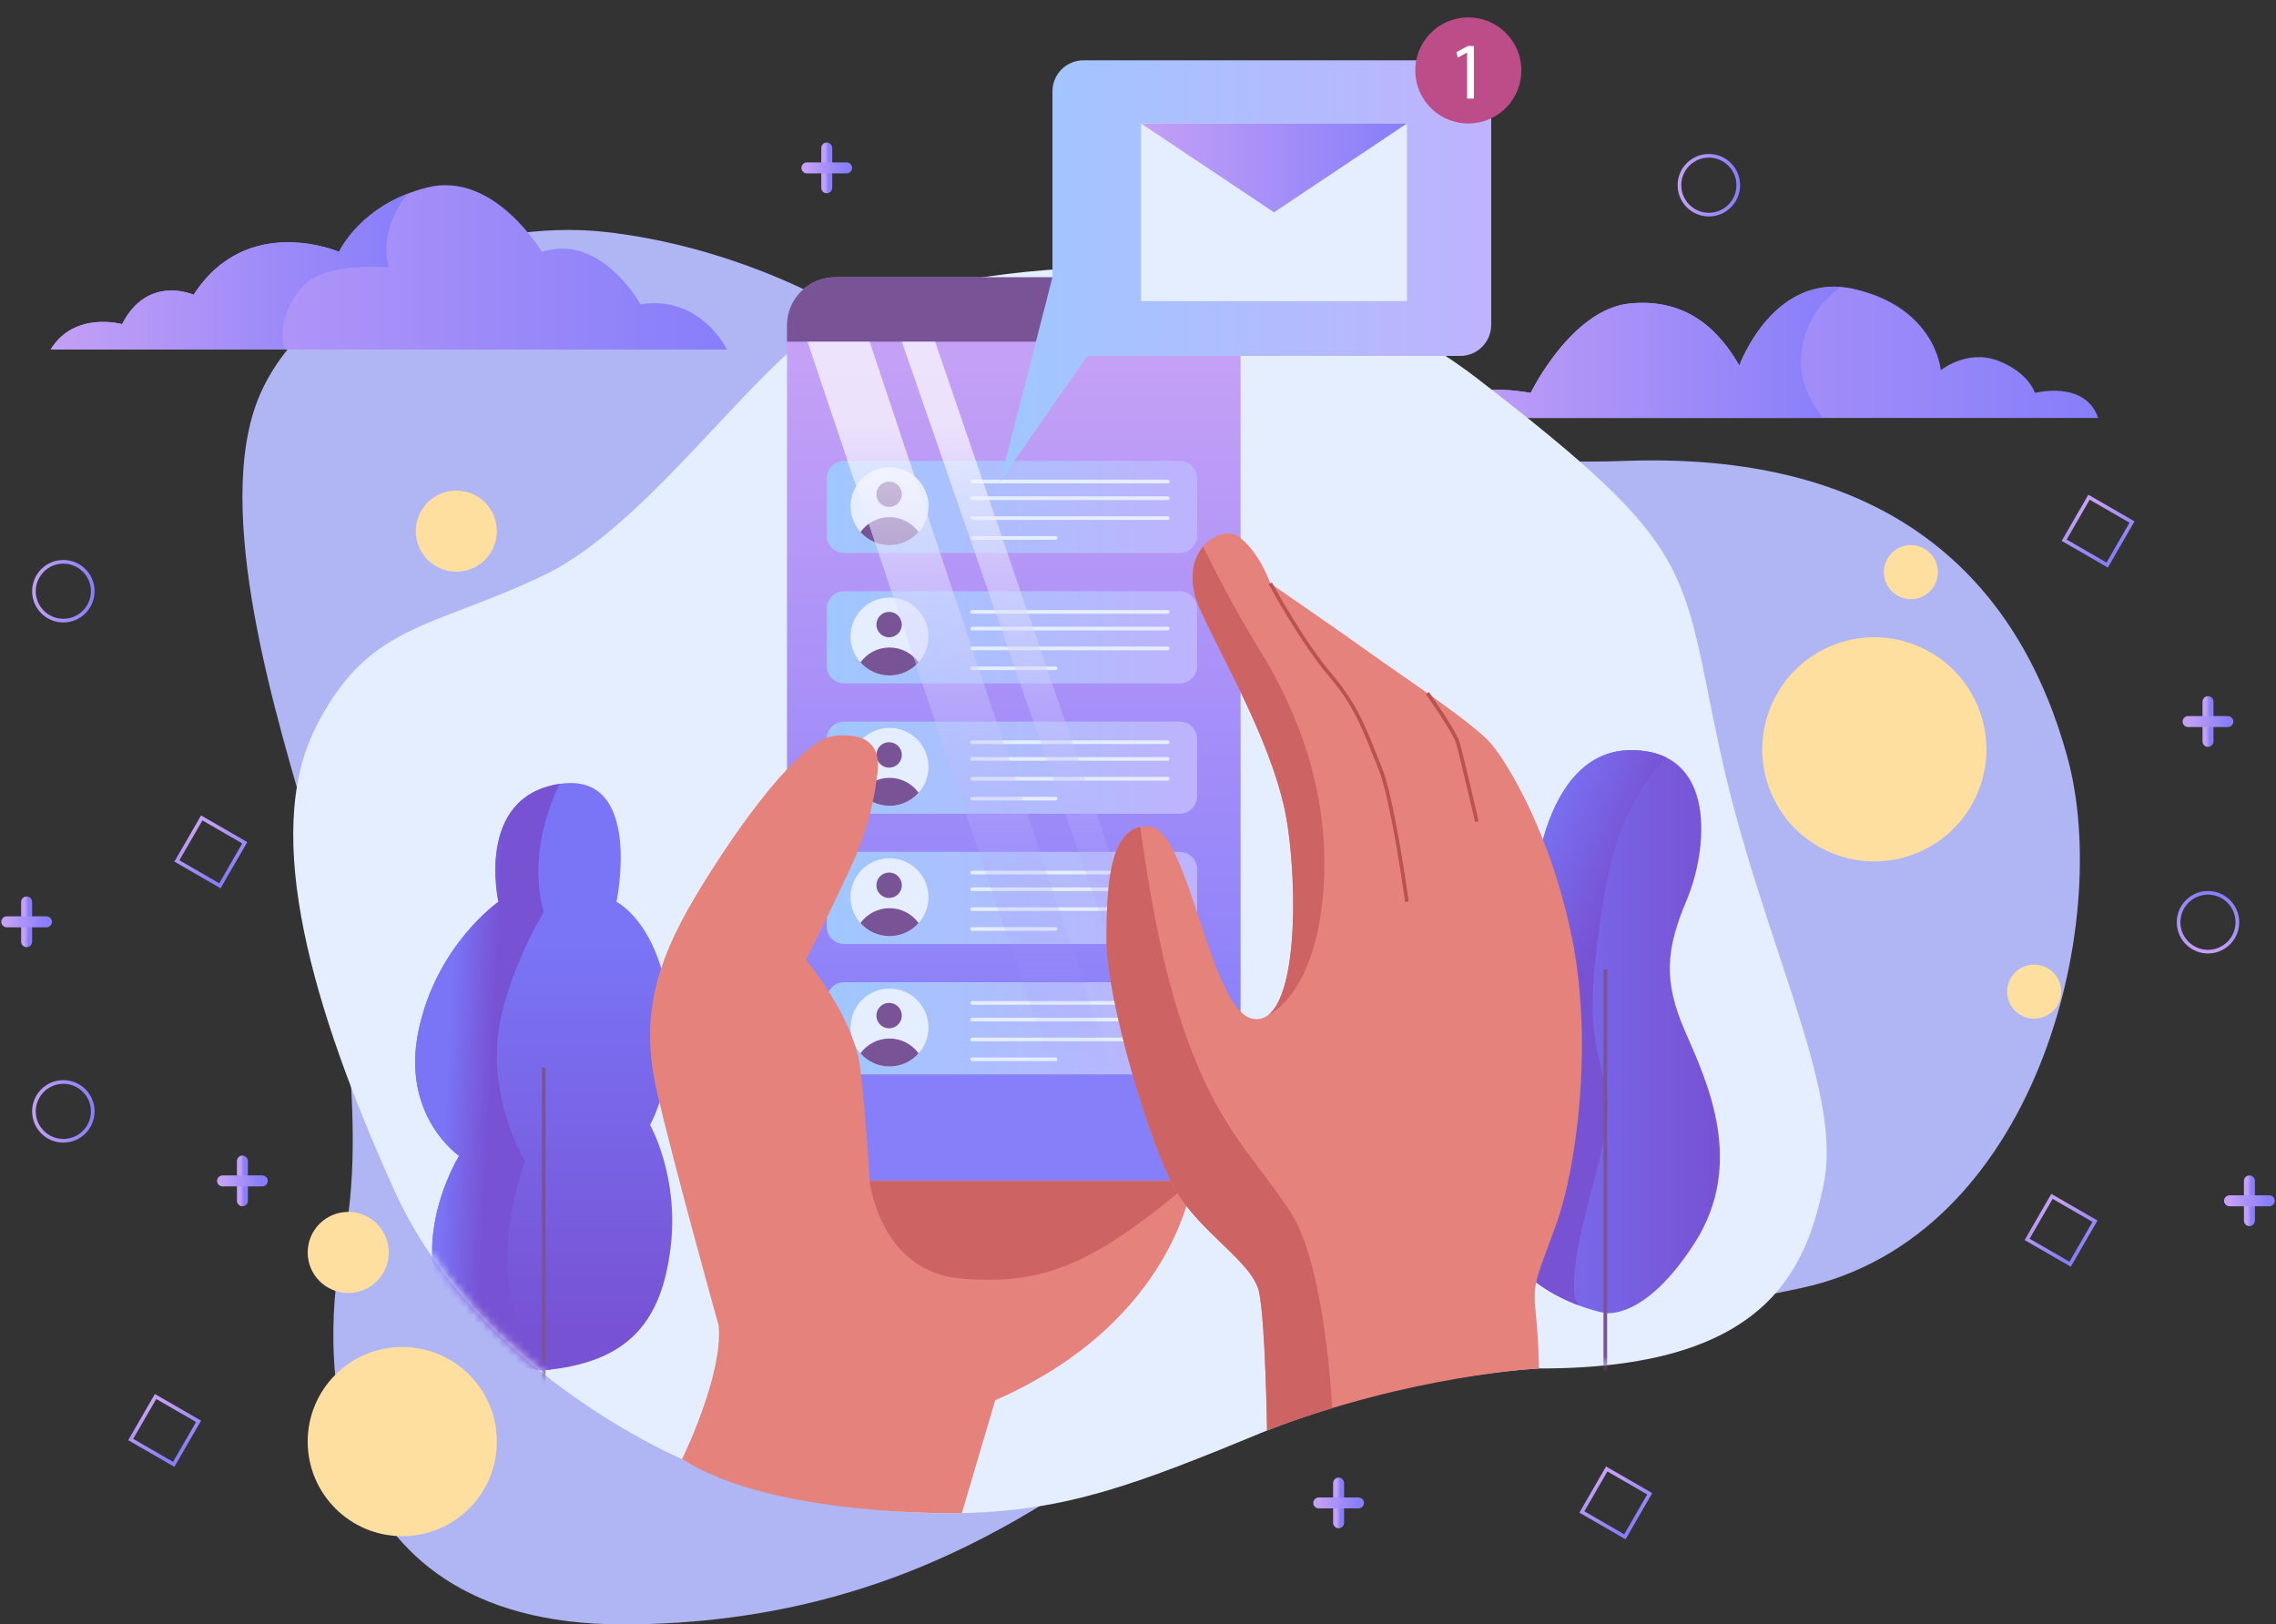 <svg width="276" height="197" viewBox="0 0 276 197" fill="none" xmlns="http://www.w3.org/2000/svg">
<rect x="0" y="0" width="276" height="197" fill="#333333" stroke="none"/>
<path d="M185.617 47.651C185.617 47.651 190.533 37.531 197.617 36.808C204.701 36.085 208.605 40.278 210.918 44.326C210.918 44.326 215.111 32.76 224.942 35.073C234.774 37.386 235.352 44.904 235.352 44.904C235.352 44.904 238.532 42.302 242.292 43.748C246.051 45.193 246.773 47.651 246.773 47.651C246.773 47.651 252.845 46.06 254.436 50.687H174.051C174.051 50.687 175.785 45.916 185.617 47.651Z" fill="url(#paint0_linear_128_4605)"/>
<path d="M218.456 42.728C218.938 38.745 221.149 36.277 223.238 34.804C214.625 34.106 210.918 44.327 210.918 44.327C208.605 40.278 204.701 36.086 197.617 36.809C190.533 37.531 185.617 47.652 185.617 47.652C175.785 45.916 174.051 50.688 174.051 50.688H221.062C219.364 48.558 218.077 45.857 218.456 42.728Z" fill="url(#paint1_linear_128_4605)"/>
<path d="M100.255 36.519C100.255 36.519 88.785 29.869 73.46 28.134C58.135 26.399 37.64 33.917 31.55 47.797C25.46 61.676 33.846 87.989 37.605 101.001C41.364 114.013 44.544 138.013 41.653 150.447C38.761 162.88 37.894 197.001 75.484 197.001C113.074 197.001 132.259 177.334 142.857 171.844C153.455 166.354 189.7 162.302 218.326 156.23C246.953 150.158 256.205 111.92 250.712 91.858C245.218 71.797 230.76 54.737 197.218 55.893C163.676 57.049 116.351 46.64 100.255 36.519Z" fill="#B0B6F4"/>
<path d="M82.713 176.952C82.713 176.952 57.846 166.542 47.822 144.373C37.798 122.205 31.822 101.289 38.183 88.422C44.545 75.555 52.24 76.326 65.935 69.772C79.629 63.218 93.123 41.434 103.147 37.531C113.171 33.628 152.11 25.049 179.098 45.868C206.086 66.687 203.722 68.519 208.566 90.976C213.411 113.434 223.387 131.796 221.218 143.217C219.05 154.638 213.604 166.012 186.616 165.964C186.616 165.964 169.941 166.735 153.653 173.482C137.363 180.229 129.3 183.204 116.641 183.506C101.701 183.863 86.761 179.651 82.713 176.952Z" fill="#E5EEFF"/>
<path d="M144.592 143.217H101.282C98.052 143.217 95.434 140.599 95.434 137.369V39.476C95.434 36.246 98.052 33.628 101.282 33.628H144.592C147.821 33.628 150.44 36.246 150.44 39.476V137.37C150.44 140.599 147.821 143.217 144.592 143.217Z" fill="url(#paint2_linear_128_4605)"/>
<path d="M143.05 67.073H102.372C101.202 67.073 100.254 66.125 100.254 64.955V58.011C100.254 56.841 101.202 55.893 102.372 55.893H143.05C144.22 55.893 145.169 56.841 145.169 58.011V64.955C145.169 66.125 144.22 67.073 143.05 67.073Z" fill="url(#paint3_linear_128_4605)"/>
<path d="M117.891 58.398H141.601" stroke="#E5EEFF" stroke-width="0.444" stroke-miterlimit="10" stroke-linecap="round"/>
<path d="M117.891 60.423H141.601" stroke="#E5EEFF" stroke-width="0.444" stroke-miterlimit="10" stroke-linecap="round"/>
<path d="M117.891 62.832H141.601" stroke="#E5EEFF" stroke-width="0.444" stroke-miterlimit="10" stroke-linecap="round"/>
<path d="M117.891 65.242H128.011" stroke="#E5EEFF" stroke-width="0.444" stroke-miterlimit="10" stroke-linecap="round"/>
<path d="M112.54 62.14C112.956 59.565 111.207 57.14 108.632 56.723C106.057 56.307 103.632 58.057 103.215 60.632C102.799 63.207 104.548 65.632 107.123 66.049C109.698 66.465 112.123 64.715 112.54 62.14Z" fill="#E5EEFF"/>
<path d="M107.819 61.483C108.671 61.483 109.362 60.793 109.362 59.941C109.362 59.089 108.671 58.399 107.819 58.399C106.968 58.399 106.277 59.089 106.277 59.941C106.277 60.793 106.968 61.483 107.819 61.483Z" fill="#785497"/>
<path d="M107.867 66.109C109.27 66.109 110.528 65.496 111.391 64.524C110.6 63.432 109.318 62.719 107.867 62.719C106.416 62.719 105.135 63.432 104.344 64.523C105.207 65.496 106.464 66.109 107.867 66.109Z" fill="#785497"/>
<path d="M143.05 82.88H102.372C101.202 82.88 100.254 81.932 100.254 80.762V73.818C100.254 72.648 101.202 71.7 102.372 71.7H143.05C144.22 71.7 145.169 72.648 145.169 73.818V80.762C145.169 81.932 144.22 82.88 143.05 82.88Z" fill="url(#paint4_linear_128_4605)"/>
<path d="M117.891 74.206H141.601" stroke="#E5EEFF" stroke-width="0.444" stroke-miterlimit="10" stroke-linecap="round"/>
<path d="M117.891 76.23H141.601" stroke="#E5EEFF" stroke-width="0.444" stroke-miterlimit="10" stroke-linecap="round"/>
<path d="M117.891 78.639H141.601" stroke="#E5EEFF" stroke-width="0.444" stroke-miterlimit="10" stroke-linecap="round"/>
<path d="M117.891 81.049H128.011" stroke="#E5EEFF" stroke-width="0.444" stroke-miterlimit="10" stroke-linecap="round"/>
<path d="M107.867 81.916C110.475 81.916 112.59 79.802 112.59 77.194C112.59 74.586 110.475 72.471 107.867 72.471C105.259 72.471 103.145 74.586 103.145 77.194C103.145 79.802 105.259 81.916 107.867 81.916Z" fill="#E5EEFF"/>
<path d="M107.819 77.29C108.671 77.29 109.362 76.599 109.362 75.748C109.362 74.896 108.671 74.206 107.819 74.206C106.968 74.206 106.277 74.896 106.277 75.748C106.277 76.599 106.968 77.29 107.819 77.29Z" fill="#785497"/>
<path d="M107.867 81.917C109.27 81.917 110.528 81.303 111.391 80.331C110.6 79.239 109.318 78.527 107.867 78.527C106.416 78.527 105.135 79.239 104.344 80.331C105.207 81.303 106.464 81.917 107.867 81.917Z" fill="#785497"/>
<path d="M143.05 98.688H102.372C101.202 98.688 100.254 97.739 100.254 96.57V89.625C100.254 88.456 101.202 87.507 102.372 87.507H143.05C144.22 87.507 145.169 88.456 145.169 89.625V96.57C145.169 97.739 144.22 98.688 143.05 98.688Z" fill="url(#paint5_linear_128_4605)"/>
<path d="M117.891 90.013H141.601" stroke="#E5EEFF" stroke-width="0.444" stroke-miterlimit="10" stroke-linecap="round"/>
<path d="M117.891 92.037H141.601" stroke="#E5EEFF" stroke-width="0.444" stroke-miterlimit="10" stroke-linecap="round"/>
<path d="M117.891 94.447H141.601" stroke="#E5EEFF" stroke-width="0.444" stroke-miterlimit="10" stroke-linecap="round"/>
<path d="M117.891 96.856H128.011" stroke="#E5EEFF" stroke-width="0.444" stroke-miterlimit="10" stroke-linecap="round"/>
<path d="M107.867 97.723C110.475 97.723 112.59 95.609 112.59 93.001C112.59 90.392 110.475 88.278 107.867 88.278C105.259 88.278 103.145 90.392 103.145 93.001C103.145 95.609 105.259 97.723 107.867 97.723Z" fill="#E5EEFF"/>
<path d="M107.819 93.097C108.671 93.097 109.362 92.407 109.362 91.555C109.362 90.704 108.671 90.013 107.819 90.013C106.968 90.013 106.277 90.704 106.277 91.555C106.277 92.407 106.968 93.097 107.819 93.097Z" fill="#785497"/>
<path d="M107.867 97.723C109.27 97.723 110.528 97.11 111.391 96.138C110.6 95.046 109.318 94.333 107.867 94.333C106.416 94.333 105.135 95.046 104.344 96.137C105.207 97.11 106.464 97.723 107.867 97.723Z" fill="#785497"/>
<path d="M143.05 114.495H102.372C101.202 114.495 100.254 113.546 100.254 112.376V105.433C100.254 104.263 101.202 103.315 102.372 103.315H143.05C144.22 103.315 145.169 104.263 145.169 105.433V112.376C145.169 113.546 144.22 114.495 143.05 114.495Z" fill="url(#paint6_linear_128_4605)"/>
<path d="M117.891 105.82H141.601" stroke="#E5EEFF" stroke-width="0.444" stroke-miterlimit="10" stroke-linecap="round"/>
<path d="M117.891 107.844H141.601" stroke="#E5EEFF" stroke-width="0.444" stroke-miterlimit="10" stroke-linecap="round"/>
<path d="M117.891 110.254H141.601" stroke="#E5EEFF" stroke-width="0.444" stroke-miterlimit="10" stroke-linecap="round"/>
<path d="M117.891 112.663H128.011" stroke="#E5EEFF" stroke-width="0.444" stroke-miterlimit="10" stroke-linecap="round"/>
<path d="M109.663 113.178C112.075 112.186 113.227 109.427 112.235 107.014C111.243 104.602 108.483 103.45 106.071 104.441C103.659 105.433 102.507 108.193 103.499 110.605C104.491 113.018 107.25 114.17 109.663 113.178Z" fill="#E5EEFF"/>
<path d="M107.819 108.904C108.671 108.904 109.362 108.214 109.362 107.362C109.362 106.511 108.671 105.82 107.819 105.82C106.968 105.82 106.277 106.511 106.277 107.362C106.277 108.214 106.968 108.904 107.819 108.904Z" fill="#785497"/>
<path d="M107.867 113.531C109.27 113.531 110.528 112.918 111.391 111.946C110.6 110.854 109.318 110.141 107.867 110.141C106.416 110.141 105.135 110.854 104.344 111.945C105.207 112.918 106.464 113.531 107.867 113.531Z" fill="#785497"/>
<path d="M143.05 130.302H102.372C101.202 130.302 100.254 129.353 100.254 128.183V121.239C100.254 120.07 101.202 119.121 102.372 119.121H143.05C144.22 119.121 145.169 120.069 145.169 121.239V128.183C145.169 129.353 144.22 130.302 143.05 130.302Z" fill="url(#paint7_linear_128_4605)"/>
<path d="M117.891 121.627H141.601" stroke="#E5EEFF" stroke-width="0.444" stroke-miterlimit="10" stroke-linecap="round"/>
<path d="M117.891 123.651H141.601" stroke="#E5EEFF" stroke-width="0.444" stroke-miterlimit="10" stroke-linecap="round"/>
<path d="M117.891 126.061H141.601" stroke="#E5EEFF" stroke-width="0.444" stroke-miterlimit="10" stroke-linecap="round"/>
<path d="M117.891 128.47H128.011" stroke="#E5EEFF" stroke-width="0.444" stroke-miterlimit="10" stroke-linecap="round"/>
<path d="M107.867 129.337C110.475 129.337 112.59 127.223 112.59 124.615C112.59 122.007 110.475 119.892 107.867 119.892C105.259 119.892 103.145 122.007 103.145 124.615C103.145 127.223 105.259 129.337 107.867 129.337Z" fill="#E5EEFF"/>
<path d="M107.819 124.711C108.671 124.711 109.362 124.021 109.362 123.169C109.362 122.317 108.671 121.627 107.819 121.627C106.968 121.627 106.277 122.317 106.277 123.169C106.277 124.021 106.968 124.711 107.819 124.711Z" fill="#785497"/>
<path d="M107.867 129.337C109.27 129.337 110.528 128.724 111.391 127.752C110.6 126.66 109.318 125.948 107.867 125.948C106.416 125.948 105.135 126.66 104.344 127.751C105.207 128.724 106.464 129.337 107.867 129.337Z" fill="#785497"/>
<path d="M150.44 41.434V39.475C150.44 36.245 147.821 33.627 144.592 33.627H101.282C98.052 33.627 95.434 36.245 95.434 39.475V41.434H150.44Z" fill="#785497"/>
<path d="M97.926 41.435L132.094 143.217H139.419L105.458 41.435H97.926Z" fill="url(#paint8_linear_128_4605)"/>
<path d="M109.363 41.435L144.594 143.217C144.594 143.217 146.59 143.402 147.877 142.208L113.397 41.435H109.363Z" fill="url(#paint9_linear_128_4605)"/>
<mask id="mask0_128_4605" style="mask-type:luminance" maskUnits="userSpaceOnUse" x="35" y="32" width="187" height="152">
<path d="M82.713 176.952C82.713 176.952 57.846 166.542 47.822 144.373C37.798 122.205 31.822 101.289 38.183 88.422C44.545 75.555 52.24 76.326 65.935 69.772C79.629 63.218 93.123 41.434 103.147 37.531C113.171 33.628 152.11 25.049 179.098 45.868C206.086 66.687 203.722 68.519 208.566 90.976C213.411 113.434 223.387 131.796 221.218 143.217C219.05 154.638 213.604 166.012 186.616 165.964C186.616 165.964 169.941 166.735 153.653 173.482C137.363 180.229 129.3 183.204 116.641 183.506C101.701 183.863 86.761 179.651 82.713 176.952Z" fill="white"/>
</mask>
<g mask="url(#mask0_128_4605)">
<path d="M65.652 166.205C65.652 166.205 55.532 165.048 53.074 156.663C50.616 148.277 55.676 140.181 55.676 140.181C55.676 140.181 48.592 135.354 50.76 124.973C52.929 114.591 60.447 109.368 60.447 109.368C60.447 109.368 57.555 96.664 67.82 95.073C78.085 93.483 74.76 109.368 74.76 109.368C74.76 109.368 79.531 111.7 80.977 120.953C82.423 130.206 78.829 136.423 78.829 136.423C78.829 136.423 82.386 142.64 81.32 151.314C80.254 159.988 76.495 165.337 65.652 166.205Z" fill="url(#paint10_linear_128_4605)"/>
<path d="M65.934 168.084V129.482" stroke="#785497" stroke-width="0.444" stroke-miterlimit="10"/>
<path d="M63.662 140.807C63.662 140.807 60.192 135.409 60.255 127.642C60.317 119.875 65.933 110.602 65.933 110.602C64.307 104.705 66.007 98.992 67.846 95.069C67.837 95.071 67.829 95.071 67.82 95.072C57.555 96.663 60.447 109.367 60.447 109.367C60.447 109.367 52.929 114.59 50.76 124.972C48.592 135.353 55.676 140.18 55.676 140.18C55.676 140.18 50.616 148.276 53.074 156.662C55.531 165.047 65.652 166.204 65.652 166.204C66.038 166.173 66.412 166.135 66.78 166.093C57.173 157.789 63.662 140.807 63.662 140.807Z" fill="url(#paint11_linear_128_4605)"/>
</g>
<mask id="mask1_128_4605" style="mask-type:luminance" maskUnits="userSpaceOnUse" x="35" y="32" width="187" height="152">
<path d="M82.713 176.952C82.713 176.952 57.846 166.542 47.822 144.373C37.798 122.205 31.822 101.289 38.183 88.422C44.545 75.555 52.24 76.326 65.935 69.772C79.629 63.218 93.123 41.434 103.147 37.531C113.171 33.628 152.11 25.049 179.098 45.868C206.086 66.687 203.722 68.519 208.566 90.976C213.411 113.434 223.387 131.796 221.218 143.217C219.05 154.638 213.604 166.012 186.616 165.964C186.616 165.964 169.941 166.735 153.653 173.482C137.363 180.229 129.3 183.204 116.641 183.506C101.701 183.863 86.761 179.651 82.713 176.952Z" fill="white"/>
</mask>
<g mask="url(#mask1_128_4605)">
<path d="M194.521 159.217C194.521 159.217 179.677 156.518 180.834 143.217C181.99 129.916 187.195 125.868 186.038 116.808C184.882 107.748 187.195 90.977 197.797 90.977C208.4 90.977 207.051 103.218 204.545 109.146C202.039 115.073 201.653 118.928 204.352 125.097C207.051 131.265 211.677 141.097 205.508 150.736C199.34 160.374 194.521 159.217 194.521 159.217Z" fill="url(#paint12_linear_128_4605)"/>
<path d="M190.891 156.662C190.506 148.999 196.289 137.337 194.668 131.437C193.047 125.536 192.241 122.108 194.668 107.843C196.168 99.026 199.672 94.263 202.131 91.908C200.981 91.319 199.557 90.976 197.797 90.976C187.195 90.976 184.882 107.747 186.038 116.807C187.195 125.867 181.99 129.915 180.834 143.216C180.013 152.651 187.239 156.748 191.511 158.335C191.145 157.884 190.925 157.332 190.891 156.662Z" fill="url(#paint13_linear_128_4605)"/>
<path d="M194.668 117.578V166.349" stroke="#785497" stroke-width="0.444" stroke-miterlimit="10"/>
</g>
<path d="M106.278 94.639C106.278 94.639 105.844 99.459 103.145 105.242C100.447 111.025 97.748 116.422 97.748 116.422C97.748 116.422 103.616 123.362 104.345 129.723C105.073 136.085 105.458 143.217 105.458 143.217L87.145 160.759C87.145 160.759 81.555 140.711 79.627 132.229C77.7 123.747 79.242 117.193 84.447 108.518C89.652 99.844 97.17 89.627 101.218 89.241C105.266 88.856 107.097 90.436 106.278 94.639Z" fill="#E5827C"/>
<path d="M82.711 176.952C82.711 176.952 87.723 166.735 87.145 160.759C86.566 154.783 105.458 143.217 105.458 143.217H144.592C144.592 143.217 142.662 160.18 120.687 169.819L116.639 183.506C116.639 183.506 93.829 184.084 82.711 176.952Z" fill="#E5827C"/>
<path d="M116.672 155.072C126.696 155.843 132.607 153.337 144.591 143.216H105.457C105.457 143.216 106.648 154.301 116.672 155.072Z" fill="#CE6363"/>
<path d="M153.649 173.482C153.649 173.482 153.457 160.374 152.685 156.711C151.915 153.049 145.553 149.579 142.469 144.181C139.385 138.783 134.18 121.048 134.18 114.109C134.18 107.169 134.565 99.844 139.385 100.229C144.204 100.615 146.71 122.591 151.915 123.554C157.119 124.518 157.505 109.453 156.155 100.215C154.806 90.976 148.529 80.567 145.499 73.82C142.469 67.073 148 63.218 150.439 65.242C152.879 67.266 154.035 70.736 154.035 70.736C154.035 70.736 162.709 76.712 166.179 79.218C169.649 81.724 178.709 87.699 180.83 90.205C182.95 92.711 188.155 101.386 190.661 113.916C193.167 126.446 191.24 141.482 188.734 148.422C186.228 155.361 185.842 155.554 186.228 159.217C186.613 162.879 186.613 165.964 186.613 165.964C186.613 165.964 171.192 166.735 153.649 173.482Z" fill="#E5827C"/>
<path d="M170.614 109.367C170.614 109.367 168.878 96.76 167.336 93.097C165.794 89.435 164.83 85.965 161.361 81.916C157.891 77.868 154.035 70.736 154.035 70.736" stroke="#BA5250" stroke-width="0.444" stroke-miterlimit="10"/>
<path d="M173.102 84.064C173.102 84.064 176.398 88.741 176.783 90.052C177.169 91.362 179.096 99.651 179.096 99.651" stroke="#BA5250" stroke-width="0.444" stroke-miterlimit="10"/>
<path d="M156.478 146.976C151.561 139.458 146.937 136.278 142.523 121.627C140.637 115.368 139.245 107.386 138.268 100.294C134.506 101.072 134.18 107.75 134.18 114.108C134.18 121.048 139.385 138.783 142.469 144.181C145.553 149.578 151.915 153.048 152.685 156.711C153.457 160.373 153.649 173.482 153.649 173.482C156.356 172.441 159.013 171.542 161.57 170.767C161.121 163.956 159.871 152.164 156.478 146.976Z" fill="#CE6363"/>
<path d="M156.154 100.215C157.317 108.177 157.188 120.458 153.799 123.085C156.565 121.677 159.946 116.985 160.526 107.362C161.248 95.362 156.911 85.531 152.574 78.527C149.809 74.063 147.327 69.211 145.889 66.277C144.6 67.835 143.993 70.471 145.498 73.82C148.528 80.567 154.805 90.977 156.154 100.215Z" fill="#CE6363"/>
<path d="M151.911 123.555C151.858 123.545 151.806 123.53 151.754 123.515C151.806 123.537 151.858 123.552 151.911 123.555Z" fill="#CE6363"/>
<path d="M48.782 186.301C55.117 186.301 60.252 181.166 60.252 174.831C60.252 168.497 55.117 163.361 48.782 163.361C42.448 163.361 37.312 168.497 37.312 174.831C37.312 181.166 42.448 186.301 48.782 186.301Z" fill="#FFDF9F"/>
<path d="M42.228 156.808C44.943 156.808 47.144 154.607 47.144 151.892C47.144 149.177 44.943 146.976 42.228 146.976C39.513 146.976 37.312 149.177 37.312 151.892C37.312 154.607 39.513 156.808 42.228 156.808Z" fill="#FFDF9F"/>
<path d="M55.337 69.33C58.052 69.33 60.253 67.129 60.253 64.414C60.253 61.699 58.052 59.498 55.337 59.498C52.623 59.498 50.422 61.699 50.422 64.414C50.422 67.129 52.623 69.33 55.337 69.33Z" fill="#FFDF9F"/>
<path d="M232.13 103.579C239.144 100.907 242.664 93.055 239.992 86.04C237.32 79.026 229.468 75.507 222.454 78.179C215.44 80.851 211.92 88.703 214.592 95.717C217.264 102.731 225.116 106.251 232.13 103.579Z" fill="#FFDF9F"/>
<path d="M231.723 72.664C233.533 72.664 235 71.196 235 69.386C235 67.576 233.533 66.109 231.723 66.109C229.913 66.109 228.445 67.576 228.445 69.386C228.445 71.196 229.913 72.664 231.723 72.664Z" fill="#FFDF9F"/>
<path d="M246.668 123.539C248.478 123.539 249.945 122.072 249.945 120.262C249.945 118.452 248.478 116.985 246.668 116.985C244.858 116.985 243.391 118.452 243.391 120.262C243.391 122.072 244.858 123.539 246.668 123.539Z" fill="#FFDF9F"/>
<path d="M121.266 58.398L127.627 33.628V11.079C127.627 9 129.313 7.315 131.392 7.315H177.067C179.146 7.315 180.831 9 180.831 11.079V39.406C180.831 41.485 179.146 43.17 177.067 43.17H131.868L121.266 58.398Z" fill="url(#paint14_linear_128_4605)"/>
<path d="M170.616 14.977H138.375V36.519H170.616V14.977Z" fill="#E5EEFF"/>
<path d="M154.495 25.748L138.375 14.977H170.616L154.495 25.748Z" fill="url(#paint15_linear_128_4605)"/>
<path d="M180.066 14.655C183.442 13.545 185.278 9.909 184.167 6.533C183.057 3.158 179.42 1.322 176.045 2.432C172.67 3.543 170.834 7.179 171.944 10.555C173.055 13.93 176.691 15.766 180.066 14.655Z" fill="#BC4D88"/>
<path d="M177.904 6.384H177.885L176.776 6.983L176.609 6.325L178.003 5.579H178.739V11.957H177.904V6.384Z" fill="white"/>
<path d="M7.683 75.266C9.653 75.266 11.249 73.669 11.249 71.7C11.249 69.73 9.653 68.133 7.683 68.133C5.714 68.133 4.117 69.73 4.117 71.7C4.117 73.669 5.714 75.266 7.683 75.266Z" stroke="url(#paint16_linear_128_4605)" stroke-width="0.444" stroke-miterlimit="10"/>
<path d="M207.226 26.026C209.196 26.026 210.792 24.43 210.792 22.46C210.792 20.491 209.196 18.894 207.226 18.894C205.257 18.894 203.66 20.491 203.66 22.46C203.66 24.43 205.257 26.026 207.226 26.026Z" stroke="url(#paint17_linear_128_4605)" stroke-width="0.444" stroke-miterlimit="10"/>
<path d="M271.272 112.417C271.589 110.473 270.269 108.64 268.325 108.324C266.381 108.008 264.549 109.327 264.233 111.271C263.917 113.215 265.236 115.047 267.18 115.364C269.124 115.68 270.956 114.36 271.272 112.417Z" stroke="url(#paint18_linear_128_4605)" stroke-width="0.444" stroke-miterlimit="10"/>
<path d="M7.683 138.35C9.653 138.35 11.249 136.753 11.249 134.784C11.249 132.814 9.653 131.218 7.683 131.218C5.714 131.218 4.117 132.814 4.117 134.784C4.117 136.753 5.714 138.35 7.683 138.35Z" stroke="url(#paint19_linear_128_4605)" stroke-width="0.444" stroke-miterlimit="10"/>
<path d="M29.681 102.208L24.465 99.196L21.453 104.413L26.669 107.425L29.681 102.208Z" stroke="url(#paint20_linear_128_4605)" stroke-width="0.444" stroke-miterlimit="10"/>
<path d="M24.08 172.375L18.863 169.363L15.851 174.58L21.068 177.592L24.08 172.375Z" stroke="url(#paint21_linear_128_4605)" stroke-width="0.444" stroke-miterlimit="10"/>
<path d="M254.049 148.104L248.832 145.092L245.82 150.309L251.037 153.321L254.049 148.104Z" stroke="url(#paint22_linear_128_4605)" stroke-width="0.444" stroke-miterlimit="10"/>
<path d="M200.056 181.163L194.84 178.152L191.828 183.368L197.045 186.38L200.056 181.163Z" stroke="url(#paint23_linear_128_4605)" stroke-width="0.444" stroke-miterlimit="10"/>
<path d="M258.541 63.311L253.324 60.3L250.312 65.516L255.529 68.528L258.541 63.311Z" stroke="url(#paint24_linear_128_4605)" stroke-width="0.444" stroke-miterlimit="10"/>
<path d="M2.562 109.386C2.562 110.992 2.562 112.599 2.562 114.205C2.562 114.565 2.868 114.871 3.228 114.871C3.589 114.871 3.894 114.566 3.894 114.205C3.894 112.599 3.894 110.992 3.894 109.386C3.894 109.026 3.588 108.72 3.228 108.72C2.867 108.72 2.562 109.025 2.562 109.386Z" fill="url(#paint25_linear_128_4605)"/>
<path d="M0.818 112.461C2.424 112.461 4.031 112.461 5.637 112.461C5.997 112.461 6.303 112.155 6.303 111.796C6.303 111.434 5.998 111.13 5.637 111.13C4.031 111.13 2.424 111.13 0.818 111.13C0.458 111.13 0.152 111.436 0.152 111.796C0.152 112.157 0.457 112.461 0.818 112.461Z" fill="url(#paint26_linear_128_4605)"/>
<path d="M272.109 143.218C272.109 144.824 272.109 146.43 272.109 148.037C272.109 148.397 272.415 148.703 272.775 148.703C273.136 148.703 273.441 148.398 273.441 148.037C273.441 146.43 273.441 144.824 273.441 143.218C273.441 142.858 273.135 142.552 272.775 142.552C272.414 142.552 272.109 142.857 272.109 143.218Z" fill="url(#paint27_linear_128_4605)"/>
<path d="M270.365 146.293C271.971 146.293 273.578 146.293 275.184 146.293C275.544 146.293 275.85 145.987 275.85 145.627C275.85 145.266 275.546 144.962 275.184 144.962C273.578 144.962 271.971 144.962 270.365 144.962C270.005 144.962 269.699 145.267 269.699 145.627C269.699 145.989 270.004 146.293 270.365 146.293Z" fill="url(#paint28_linear_128_4605)"/>
<path d="M161.66 179.861C161.66 181.468 161.66 183.074 161.66 184.68C161.66 185.04 161.966 185.346 162.326 185.346C162.687 185.346 162.991 185.042 162.991 184.68C162.991 183.074 162.991 181.468 162.991 179.861C162.991 179.501 162.685 179.195 162.326 179.195C161.965 179.195 161.66 179.5 161.66 179.861Z" fill="url(#paint29_linear_128_4605)"/>
<path d="M159.916 182.936C161.522 182.936 163.129 182.936 164.735 182.936C165.095 182.936 165.401 182.631 165.401 182.271C165.401 181.909 165.096 181.605 164.735 181.605C163.129 181.605 161.522 181.605 159.916 181.605C159.556 181.605 159.25 181.911 159.25 182.271C159.25 182.632 159.554 182.936 159.916 182.936Z" fill="url(#paint30_linear_128_4605)"/>
<path d="M28.73 140.808C28.73 142.414 28.73 144.021 28.73 145.627C28.73 145.987 29.036 146.293 29.396 146.293C29.757 146.293 30.062 145.988 30.062 145.627C30.062 144.021 30.062 142.414 30.062 140.808C30.062 140.448 29.756 140.142 29.396 140.142C29.035 140.142 28.73 140.447 28.73 140.808Z" fill="url(#paint31_linear_128_4605)"/>
<path d="M26.986 143.883C28.592 143.883 30.199 143.883 31.805 143.883C32.165 143.883 32.471 143.577 32.471 143.217C32.471 142.856 32.166 142.552 31.805 142.552C30.199 142.552 28.592 142.552 26.986 142.552C26.626 142.552 26.32 142.858 26.32 143.217C26.32 143.579 26.625 143.883 26.986 143.883Z" fill="url(#paint32_linear_128_4605)"/>
<path d="M99.59 17.953C99.59 19.559 99.59 21.165 99.59 22.772C99.59 23.132 99.896 23.438 100.256 23.438C100.617 23.438 100.921 23.133 100.921 22.772C100.921 21.165 100.921 19.559 100.921 17.953C100.921 17.593 100.615 17.287 100.256 17.287C99.894 17.287 99.59 17.592 99.59 17.953Z" fill="url(#paint33_linear_128_4605)"/>
<path d="M97.845 21.028C99.452 21.028 101.058 21.028 102.665 21.028C103.025 21.028 103.33 20.722 103.33 20.362C103.33 20.001 103.026 19.697 102.665 19.697C101.058 19.697 99.452 19.697 97.845 19.697C97.485 19.697 97.18 20.002 97.18 20.362C97.18 20.724 97.484 21.028 97.845 21.028Z" fill="url(#paint34_linear_128_4605)"/>
<path d="M267.086 85.097C267.086 86.704 267.086 88.31 267.086 89.917C267.086 90.276 267.392 90.582 267.752 90.582C268.112 90.582 268.417 90.277 268.417 89.917C268.417 88.31 268.417 86.704 268.417 85.097C268.417 84.737 268.111 84.431 267.752 84.431C267.39 84.431 267.086 84.736 267.086 85.097Z" fill="url(#paint35_linear_128_4605)"/>
<path d="M265.341 88.173C266.948 88.173 268.554 88.173 270.161 88.173C270.521 88.173 270.826 87.867 270.826 87.507C270.826 87.146 270.522 86.841 270.161 86.841C268.554 86.841 266.948 86.841 265.341 86.841C264.982 86.841 264.676 87.147 264.676 87.507C264.676 87.868 264.98 88.173 265.341 88.173Z" fill="url(#paint36_linear_128_4605)"/>
<path d="M6.133 42.397H88.156C88.156 42.397 84.994 35.747 77.66 36.903C77.66 36.903 72.927 28.228 65.699 30.542C65.699 30.542 59.915 20.71 51.819 22.734C43.723 24.758 41.12 30.542 41.12 30.542C41.12 30.542 29.94 25.722 23.482 35.747C23.482 35.747 17.892 33.241 14.807 39.313C14.807 39.313 9.024 37.674 6.133 42.397Z" fill="url(#paint37_linear_128_4605)"/>
<path d="M36.672 34.767C39.37 31.666 47.144 32.429 47.144 32.429C46.227 28.888 47.609 25.817 49.422 23.498C43.202 25.925 41.12 30.542 41.12 30.542C41.12 30.542 29.94 25.722 23.482 35.747C23.482 35.747 17.892 33.241 14.807 39.313C14.807 39.313 9.024 37.674 6.133 42.397H34.527C33.765 39.802 34.8 36.918 36.672 34.767Z" fill="url(#paint38_linear_128_4605)"/>
<defs>
<linearGradient id="paint0_linear_128_4605" x1="174.051" y1="42.727" x2="254.436" y2="42.727" gradientUnits="userSpaceOnUse">
<stop stop-color="#C4A0F6"/>
<stop offset="1" stop-color="#877EFA"/>
</linearGradient>
<linearGradient id="paint1_linear_128_4605" x1="174.051" y1="42.729" x2="223.238" y2="42.729" gradientUnits="userSpaceOnUse">
<stop stop-color="#C4A0F6"/>
<stop offset="1" stop-color="#877EFA"/>
</linearGradient>
<linearGradient id="paint2_linear_128_4605" x1="122.937" y1="44.327" x2="122.937" y2="130.205" gradientUnits="userSpaceOnUse">
<stop stop-color="#C4A0F6"/>
<stop offset="1" stop-color="#877EFA"/>
</linearGradient>
<linearGradient id="paint3_linear_128_4605" x1="100.253" y1="61.483" x2="145.169" y2="61.483" gradientUnits="userSpaceOnUse">
<stop stop-color="#A0C7FF"/>
<stop offset="1" stop-color="#BEB3FE"/>
</linearGradient>
<linearGradient id="paint4_linear_128_4605" x1="100.253" y1="77.29" x2="145.169" y2="77.29" gradientUnits="userSpaceOnUse">
<stop stop-color="#A0C7FF"/>
<stop offset="1" stop-color="#BEB3FE"/>
</linearGradient>
<linearGradient id="paint5_linear_128_4605" x1="100.253" y1="93.097" x2="145.169" y2="93.097" gradientUnits="userSpaceOnUse">
<stop stop-color="#A0C7FF"/>
<stop offset="1" stop-color="#BEB3FE"/>
</linearGradient>
<linearGradient id="paint6_linear_128_4605" x1="100.253" y1="108.904" x2="145.169" y2="108.904" gradientUnits="userSpaceOnUse">
<stop stop-color="#A0C7FF"/>
<stop offset="1" stop-color="#BEB3FE"/>
</linearGradient>
<linearGradient id="paint7_linear_128_4605" x1="100.253" y1="124.711" x2="145.169" y2="124.711" gradientUnits="userSpaceOnUse">
<stop stop-color="#A0C7FF"/>
<stop offset="1" stop-color="#BEB3FE"/>
</linearGradient>
<linearGradient id="paint8_linear_128_4605" x1="118.673" y1="51.371" x2="118.673" y2="131.132" gradientUnits="userSpaceOnUse">
<stop stop-color="white" stop-opacity="0.7"/>
<stop offset="1" stop-color="#877EFA" stop-opacity="0"/>
</linearGradient>
<linearGradient id="paint9_linear_128_4605" x1="128.62" y1="51.372" x2="128.62" y2="131.141" gradientUnits="userSpaceOnUse">
<stop stop-color="white" stop-opacity="0.7"/>
<stop offset="1" stop-color="#877EFA" stop-opacity="0"/>
</linearGradient>
<linearGradient id="paint10_linear_128_4605" x1="65.934" y1="114.591" x2="65.934" y2="162.439" gradientUnits="userSpaceOnUse">
<stop stop-color="#7A74F6"/>
<stop offset="1" stop-color="#7752D3"/>
</linearGradient>
<linearGradient id="paint11_linear_128_4605" x1="54.223" y1="129.978" x2="59.717" y2="130.267" gradientUnits="userSpaceOnUse">
<stop stop-color="#7A74F6"/>
<stop offset="1" stop-color="#7752D3"/>
</linearGradient>
<linearGradient id="paint12_linear_128_4605" x1="180.77" y1="125.118" x2="208.567" y2="125.118" gradientUnits="userSpaceOnUse">
<stop stop-color="#7A74F6"/>
<stop offset="1" stop-color="#7752D3"/>
</linearGradient>
<linearGradient id="paint13_linear_128_4605" x1="178.391" y1="117.679" x2="190.343" y2="122.498" gradientUnits="userSpaceOnUse">
<stop stop-color="#7A74F6"/>
<stop offset="1" stop-color="#7752D3"/>
</linearGradient>
<linearGradient id="paint14_linear_128_4605" x1="121.266" y1="32.857" x2="180.831" y2="32.857" gradientUnits="userSpaceOnUse">
<stop stop-color="#A0C7FF"/>
<stop offset="1" stop-color="#BEB3FE"/>
</linearGradient>
<linearGradient id="paint15_linear_128_4605" x1="138.375" y1="20.363" x2="170.616" y2="20.363" gradientUnits="userSpaceOnUse">
<stop stop-color="#C4A0F6"/>
<stop offset="1" stop-color="#877EFA"/>
</linearGradient>
<linearGradient id="paint16_linear_128_4605" x1="3.895" y1="71.7" x2="11.471" y2="71.7" gradientUnits="userSpaceOnUse">
<stop stop-color="#C4A0F6"/>
<stop offset="1" stop-color="#877EFA"/>
</linearGradient>
<linearGradient id="paint17_linear_128_4605" x1="203.438" y1="22.46" x2="211.014" y2="22.46" gradientUnits="userSpaceOnUse">
<stop stop-color="#C4A0F6"/>
<stop offset="1" stop-color="#877EFA"/>
</linearGradient>
<linearGradient id="paint18_linear_128_4605" x1="267.144" y1="115.583" x2="268.361" y2="108.105" gradientUnits="userSpaceOnUse">
<stop stop-color="#C4A0F6"/>
<stop offset="1" stop-color="#877EFA"/>
</linearGradient>
<linearGradient id="paint19_linear_128_4605" x1="3.895" y1="134.784" x2="11.471" y2="134.784" gradientUnits="userSpaceOnUse">
<stop stop-color="#C4A0F6"/>
<stop offset="1" stop-color="#877EFA"/>
</linearGradient>
<linearGradient id="paint20_linear_128_4605" x1="23.951" y1="100.51" x2="27.184" y2="106.111" gradientUnits="userSpaceOnUse">
<stop stop-color="#C4A0F6"/>
<stop offset="1" stop-color="#877EFA"/>
</linearGradient>
<linearGradient id="paint21_linear_128_4605" x1="18.349" y1="170.677" x2="21.582" y2="176.278" gradientUnits="userSpaceOnUse">
<stop stop-color="#C4A0F6"/>
<stop offset="1" stop-color="#877EFA"/>
</linearGradient>
<linearGradient id="paint22_linear_128_4605" x1="248.318" y1="146.406" x2="251.551" y2="152.007" gradientUnits="userSpaceOnUse">
<stop stop-color="#C4A0F6"/>
<stop offset="1" stop-color="#877EFA"/>
</linearGradient>
<linearGradient id="paint23_linear_128_4605" x1="194.325" y1="179.465" x2="197.559" y2="185.066" gradientUnits="userSpaceOnUse">
<stop stop-color="#C4A0F6"/>
<stop offset="1" stop-color="#877EFA"/>
</linearGradient>
<linearGradient id="paint24_linear_128_4605" x1="252.81" y1="61.613" x2="256.043" y2="67.214" gradientUnits="userSpaceOnUse">
<stop stop-color="#C4A0F6"/>
<stop offset="1" stop-color="#877EFA"/>
</linearGradient>
<linearGradient id="paint25_linear_128_4605" x1="3.006" y1="111.795" x2="3.45" y2="111.795" gradientUnits="userSpaceOnUse">
<stop stop-color="#C4A0F6"/>
<stop offset="1" stop-color="#877EFA"/>
</linearGradient>
<linearGradient id="paint26_linear_128_4605" x1="0.818" y1="111.796" x2="5.637" y2="111.796" gradientUnits="userSpaceOnUse">
<stop stop-color="#C4A0F6"/>
<stop offset="1" stop-color="#877EFA"/>
</linearGradient>
<linearGradient id="paint27_linear_128_4605" x1="272.553" y1="145.627" x2="272.997" y2="145.627" gradientUnits="userSpaceOnUse">
<stop stop-color="#C4A0F6"/>
<stop offset="1" stop-color="#877EFA"/>
</linearGradient>
<linearGradient id="paint28_linear_128_4605" x1="270.365" y1="145.627" x2="275.184" y2="145.627" gradientUnits="userSpaceOnUse">
<stop stop-color="#C4A0F6"/>
<stop offset="1" stop-color="#877EFA"/>
</linearGradient>
<linearGradient id="paint29_linear_128_4605" x1="162.104" y1="182.271" x2="162.548" y2="182.271" gradientUnits="userSpaceOnUse">
<stop stop-color="#C4A0F6"/>
<stop offset="1" stop-color="#877EFA"/>
</linearGradient>
<linearGradient id="paint30_linear_128_4605" x1="159.916" y1="182.271" x2="164.735" y2="182.271" gradientUnits="userSpaceOnUse">
<stop stop-color="#C4A0F6"/>
<stop offset="1" stop-color="#877EFA"/>
</linearGradient>
<linearGradient id="paint31_linear_128_4605" x1="29.174" y1="143.217" x2="29.618" y2="143.217" gradientUnits="userSpaceOnUse">
<stop stop-color="#C4A0F6"/>
<stop offset="1" stop-color="#877EFA"/>
</linearGradient>
<linearGradient id="paint32_linear_128_4605" x1="26.986" y1="143.218" x2="31.805" y2="143.218" gradientUnits="userSpaceOnUse">
<stop stop-color="#C4A0F6"/>
<stop offset="1" stop-color="#877EFA"/>
</linearGradient>
<linearGradient id="paint33_linear_128_4605" x1="100.033" y1="20.362" x2="100.477" y2="20.362" gradientUnits="userSpaceOnUse">
<stop stop-color="#C4A0F6"/>
<stop offset="1" stop-color="#877EFA"/>
</linearGradient>
<linearGradient id="paint34_linear_128_4605" x1="97.845" y1="20.362" x2="102.665" y2="20.362" gradientUnits="userSpaceOnUse">
<stop stop-color="#C4A0F6"/>
<stop offset="1" stop-color="#877EFA"/>
</linearGradient>
<linearGradient id="paint35_linear_128_4605" x1="267.53" y1="87.507" x2="267.973" y2="87.507" gradientUnits="userSpaceOnUse">
<stop stop-color="#C4A0F6"/>
<stop offset="1" stop-color="#877EFA"/>
</linearGradient>
<linearGradient id="paint36_linear_128_4605" x1="265.341" y1="87.507" x2="270.161" y2="87.507" gradientUnits="userSpaceOnUse">
<stop stop-color="#C4A0F6"/>
<stop offset="1" stop-color="#877EFA"/>
</linearGradient>
<linearGradient id="paint37_linear_128_4605" x1="6.133" y1="32.428" x2="88.156" y2="32.428" gradientUnits="userSpaceOnUse">
<stop stop-color="#C4A0F6"/>
<stop offset="1" stop-color="#877EFA"/>
</linearGradient>
<linearGradient id="paint38_linear_128_4605" x1="6.132" y1="32.948" x2="49.421" y2="32.948" gradientUnits="userSpaceOnUse">
<stop stop-color="#C4A0F6"/>
<stop offset="1" stop-color="#877EFA"/>
</linearGradient>
</defs>
</svg>
